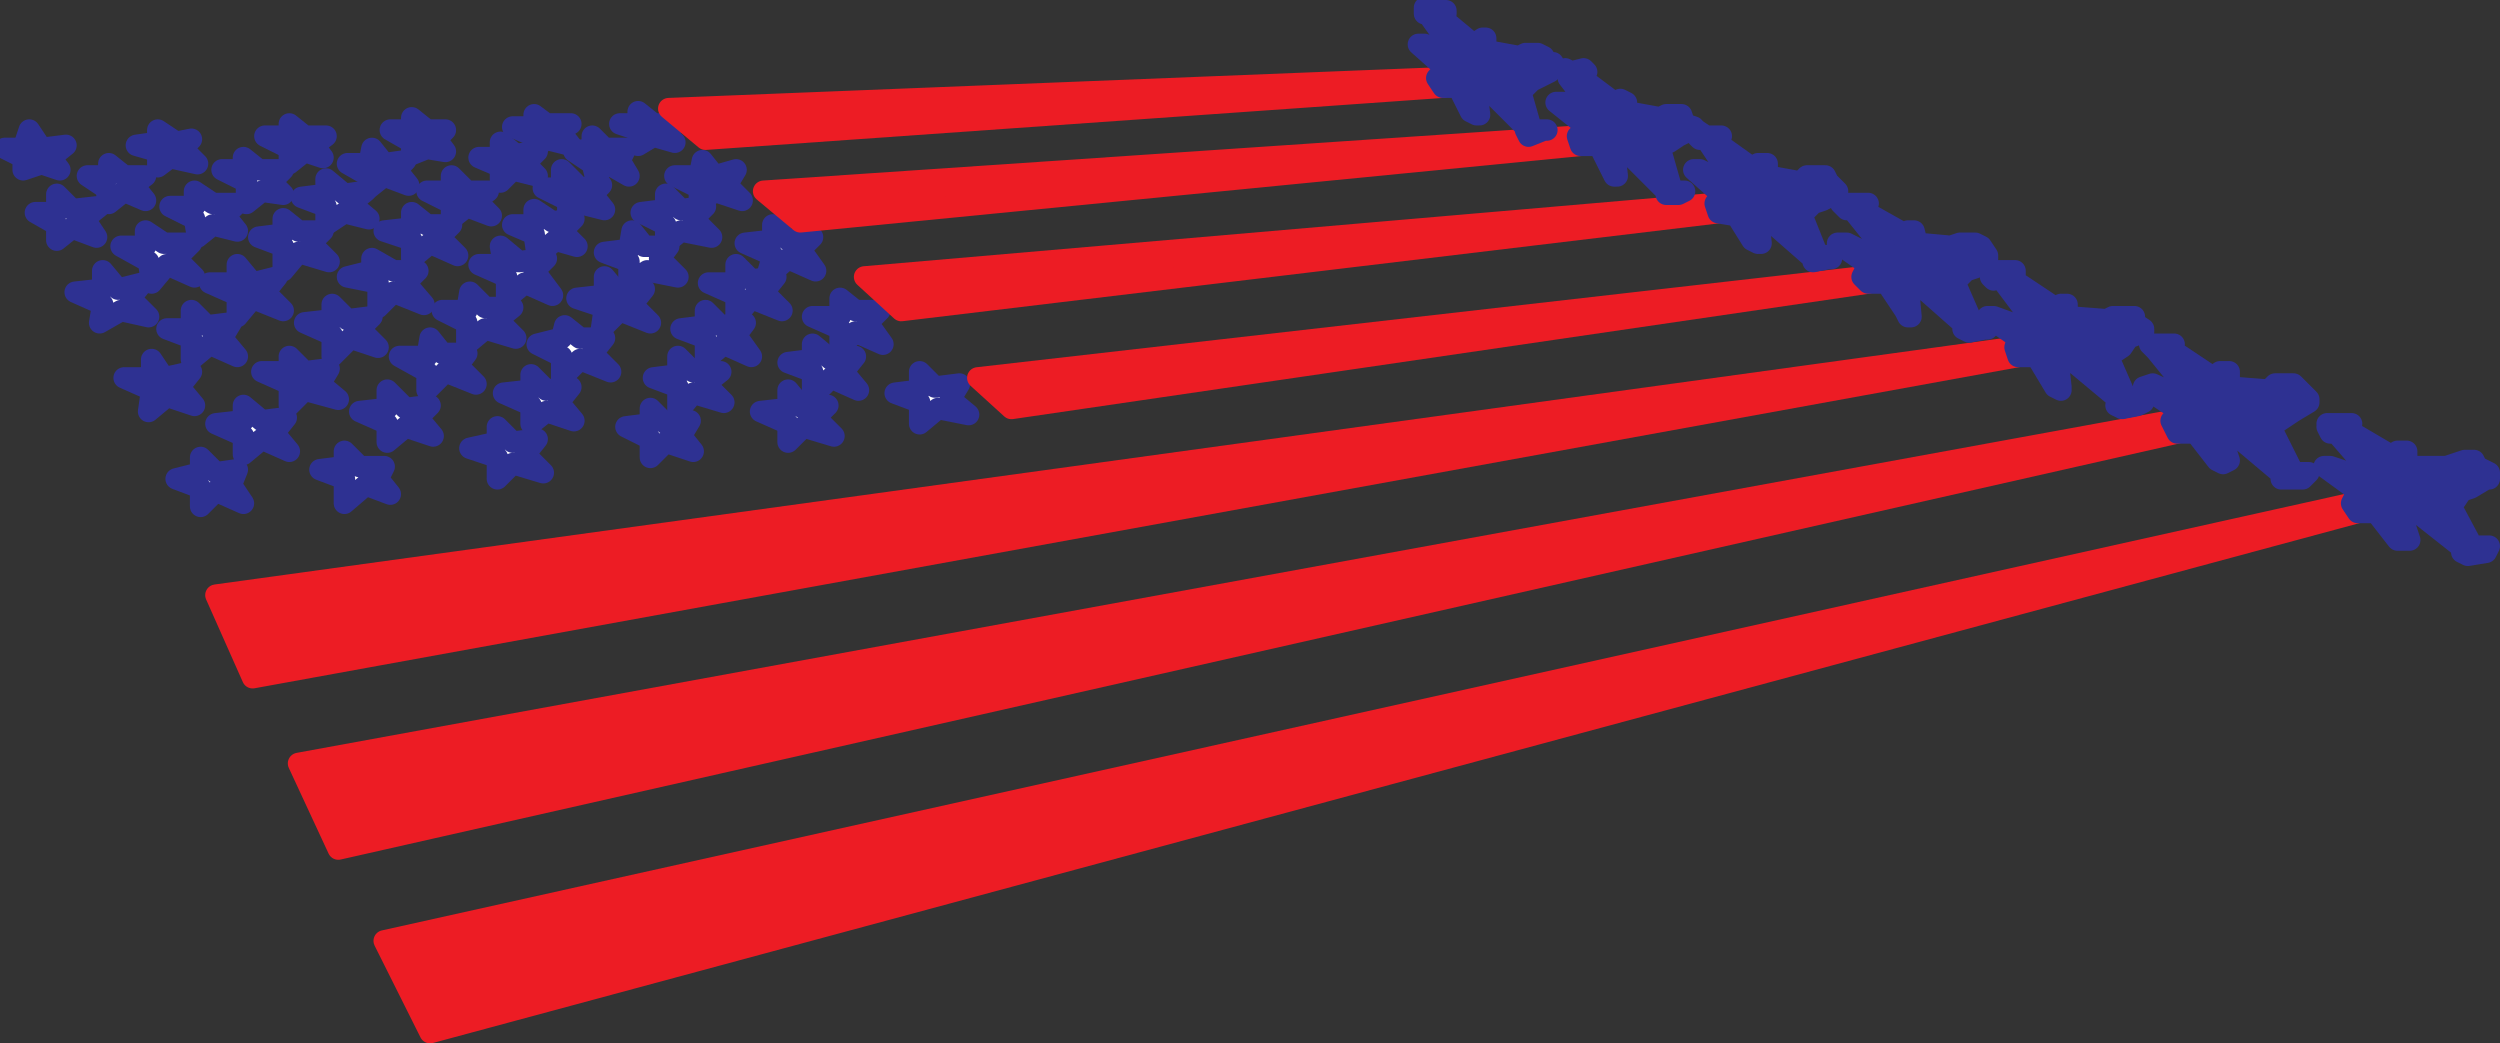 <svg xmlns="http://www.w3.org/2000/svg" width="612.799" height="255.66"><rect width="100%" height="100%" fill="#333333" stroke="none"/><path fill="#fff" fill-rule="evenodd" d="m16.174 35.626-6 .75-3-4.5-1.5 4.5h-4.5l4.5 2.25v3l4.5-1.5 4.5 1.5-2.25-3 3.75-3"/><path fill="none" stroke="#2e3192" stroke-linecap="round" stroke-linejoin="round" stroke-miterlimit="10" stroke-width="5.25" d="m16.174 35.626-6 .75-3-4.5-1.5 4.5h-4.5l4.5 2.25v3l4.5-1.5 4.5 1.5-2.25-3zm0 0"/><path fill="#fff" fill-rule="evenodd" d="m33.424 35.626 5.25 1.5v3.75l3-2.25 6.75 1.5-3.75-3.75 2.25-2.25-3.75.75-4.5-3v3l-5.25.75"/><path fill="none" stroke="#2e3192" stroke-linecap="round" stroke-linejoin="round" stroke-miterlimit="10" stroke-width="5.25" d="m33.424 35.626 5.25 1.5v3.75l3-2.25 6.75 1.5-3.75-3.75 2.25-2.25-3.75.75-4.5-3v3zm0 0"/><path fill="#fff" fill-rule="evenodd" d="m24.424 50.626-6.75.75-3.75-3.75v4.5h-5.25l5.25 3v3.75l3.75-3 6 2.25-3-4.5 3.75-3"/><path fill="none" stroke="#2e3192" stroke-linecap="round" stroke-linejoin="round" stroke-miterlimit="10" stroke-width="5.25" d="m24.424 50.626-6.75.75-3.75-3.75v4.5h-5.25l5.25 3v3.75l3.75-3 6 2.25-3-4.5zm0 0"/><path fill="#fff" fill-rule="evenodd" d="m21.424 43.126 4.5 3 .75 3.75 3.75-3 5.25 2.25-3-3.75 3-2.25h-5.25l-3.75-3v3h-5.25"/><path fill="none" stroke="#2e3192" stroke-linecap="round" stroke-linejoin="round" stroke-miterlimit="10" stroke-width="5.25" d="m21.424 43.126 4.5 3 .75 3.75 3.75-3 5.25 2.25-3-3.75 3-2.25h-5.25l-3.75-3v3zm0 0"/><path fill="#fff" fill-rule="evenodd" d="m41.674 50.626 6 3 .75 4.5 3.75-3 6 1.5-3-3.75 3-3h-6l-4.5-3v3.75h-6"/><path fill="none" stroke="#2e3192" stroke-linecap="round" stroke-linejoin="round" stroke-miterlimit="10" stroke-width="5.25" d="m41.674 50.626 6 3 .75 4.5 3.75-3 6 1.5-3-3.75 3-3h-6l-4.5-3v3.75zm0 0"/><path fill="#fff" fill-rule="evenodd" d="m29.674 60.376 6.75 3.75.75 5.25 3.75-4.5 6.75 3-4.5-4.5 3.75-3.75h-6.75l-4.5-3v3.75h-6"/><path fill="none" stroke="#2e3192" stroke-linecap="round" stroke-linejoin="round" stroke-miterlimit="10" stroke-width="5.25" d="m29.674 60.376 6.75 3.75.75 5.25 3.75-4.5 6.75 3-4.5-4.5 3.75-3.75h-6.75l-4.5-3v3.75zm0 0"/><path fill="#fff" fill-rule="evenodd" d="m18.424 71.626 6.75 3-.75 4.5 5.25-3 6.75 1.5-4.5-4.5 3-3.75-6 1.5-3.75-4.5v4.5l-6.75.75"/><path fill="none" stroke="#2e3192" stroke-linecap="round" stroke-linejoin="round" stroke-miterlimit="10" stroke-width="5.25" d="m18.424 71.626 6.75 3-.75 4.5 5.25-3 6.75 1.5-4.5-4.5 3-3.75-6 1.5-3.75-4.5v4.5zm0 0"/><path fill="#fff" fill-rule="evenodd" d="m54.424 41.626 6 3v5.25l3.75-3 5.25.75-3-3 3-3h-6l-3.75-3v3h-5.25"/><path fill="none" stroke="#2e3192" stroke-linecap="round" stroke-linejoin="round" stroke-miterlimit="10" stroke-width="5.25" d="m54.424 41.626 6 3v5.25l3.75-3 5.25.75-3-3 3-3h-6l-3.75-3v3zm0 0"/><path fill="#fff" fill-rule="evenodd" d="m64.924 33.376 6 3v3.75l3.75-3 4.5 1.5-2.25-3 3-2.25h-5.25l-3.75-3v3h-6"/><path fill="none" stroke="#2e3192" stroke-linecap="round" stroke-linejoin="round" stroke-miterlimit="10" stroke-width="5.25" d="m64.924 33.376 6 3v3.75l3.75-3 4.5 1.5-2.25-3 3-2.25h-5.25l-3.75-3v3zm0 0"/><path fill="#fff" fill-rule="evenodd" d="m95.674 31.876 5.25 3v3l3.75-1.5 4.5.75-2.25-3 2.25-2.25h-4.5l-3.75-3v3h-5.25"/><path fill="none" stroke="#2e3192" stroke-linecap="round" stroke-linejoin="round" stroke-miterlimit="10" stroke-width="5.25" d="m95.674 31.876 5.25 3v3l3.75-1.5 4.5.75-2.25-3 2.25-2.25h-4.5l-3.75-3v3zm0 0"/><path fill="#fff" fill-rule="evenodd" d="m73.924 48.376 6 2.25v4.5l4.5-3 6 1.5-4.5-3.75 3.75-3-5.25.75-4.5-3.75v3.75l-6 .75"/><path fill="none" stroke="#2e3192" stroke-linecap="round" stroke-linejoin="round" stroke-miterlimit="10" stroke-width="5.25" d="m73.924 48.376 6 2.25v4.5l4.5-3 6 1.5-4.5-3.75 3.75-3-5.25.75-4.5-3.75v3.75zm0 0"/><path fill="#fff" fill-rule="evenodd" d="m85.174 40.126 5.25 3v3l3.75-3 6 2.25-3-3.75 2.25-2.25-5.25.75-3-3.75-.75 3.75h-5.25"/><path fill="none" stroke="#2e3192" stroke-linecap="round" stroke-linejoin="round" stroke-miterlimit="10" stroke-width="5.25" d="m85.174 40.126 5.25 3v3l3.75-3 6 2.25-3-3.75 2.25-2.25-5.25.75-3-3.75-.75 3.75zm0 0"/><path fill="#fff" fill-rule="evenodd" d="m63.424 58.126 6 2.25v6l3.75-4.5 7.5 2.25-4.5-4.5 3-3h-6l-3.75-3v3.75l-6 .75"/><path fill="none" stroke="#2e3192" stroke-linecap="round" stroke-linejoin="round" stroke-miterlimit="10" stroke-width="5.25" d="m63.424 58.126 6 2.25v6l3.75-4.5 7.5 2.25-4.5-4.5 3-3h-6l-3.75-3v3.75zm0 0"/><path fill="#fff" fill-rule="evenodd" d="m94.174 56.626 6.75 2.25v4.5l4.5-3.75 6.75 3-4.5-4.5 3-3h-6l-3.75-3v3.75l-6.75.75"/><path fill="none" stroke="#2e3192" stroke-linecap="round" stroke-linejoin="round" stroke-miterlimit="10" stroke-width="5.25" d="m94.174 56.626 6.75 2.25v4.5l4.5-3.75 6.75 3-4.5-4.5 3-3h-6l-3.75-3v3.75zm0 0"/><path fill="#fff" fill-rule="evenodd" d="m104.674 46.876 6 3v3.75l3.75-3 6 2.25-3.75-3.75 3-2.25h-5.25l-3.75-3.75v3.75h-6"/><path fill="none" stroke="#2e3192" stroke-linecap="round" stroke-linejoin="round" stroke-miterlimit="10" stroke-width="5.25" d="m104.674 46.876 6 3v3.75l3.75-3 6 2.25-3.75-3.75 3-2.25h-5.25l-3.75-3.75v3.75zm0 0"/><path fill="#fff" fill-rule="evenodd" d="m117.424 38.626 5.25 2.25v3.75l3-3 6 1.5-3-3 3-3-5.25.75-3.75-3v3.75h-5.25"/><path fill="none" stroke="#2e3192" stroke-linecap="round" stroke-linejoin="round" stroke-miterlimit="10" stroke-width="5.25" d="m117.424 38.626 5.25 2.25v3.75l3-3 6 1.5-3-3 3-3-5.25.75-3.75-3v3.75zm0 0"/><path fill="#fff" fill-rule="evenodd" d="m125.674 31.126 5.25 2.25v3l3-2.25 6 1.5-3-3.75 3-1.5h-6l-3-2.25v3h-5.25"/><path fill="none" stroke="#2e3192" stroke-linecap="round" stroke-linejoin="round" stroke-miterlimit="10" stroke-width="5.25" d="m125.674 31.126 5.25 2.25v3l3-2.25 6 1.5-3-3.75 3-1.5h-6l-3-2.25v3zm0 0"/><path fill="#fff" fill-rule="evenodd" d="m151.924 30.376 4.5 1.5v3.75l3.75-2.25 5.25 1.5-3-3 3-1.5h-5.25l-3.75-3v3h-4.5"/><path fill="none" stroke="#2e3192" stroke-linecap="round" stroke-linejoin="round" stroke-miterlimit="10" stroke-width="5.25" d="m151.924 30.376 4.5 1.5v3.75l3.75-2.25 5.25 1.5-3-3 3-1.5h-5.25l-3.75-3v3zm0 0"/><path fill="#fff" fill-rule="evenodd" d="m140.674 37.126 4.5 3 .75 3 3-3 5.25 3-2.25-3.75 1.5-3h-5.25l-3-3v3l-4.5.75"/><path fill="none" stroke="#2e3192" stroke-linecap="round" stroke-linejoin="round" stroke-miterlimit="10" stroke-width="5.25" d="m140.674 37.126 4.5 3 .75 3 3-3 5.25 3-2.25-3.75 1.5-3h-5.25l-3-3v3zm0 0"/><path fill="#fff" fill-rule="evenodd" d="m133.174 46.126 6 3v3.75l3-3 6 1.5-3-3.75 2.25-2.25-5.25.75-4.5-4.5v4.5h-4.5"/><path fill="none" stroke="#2e3192" stroke-linecap="round" stroke-linejoin="round" stroke-miterlimit="10" stroke-width="5.25" d="m133.174 46.126 6 3v3.75l3-3 6 1.5-3-3.75 2.25-2.25-5.25.75-4.5-4.5v4.5zm0 0"/><path fill="#fff" fill-rule="evenodd" d="m125.674 55.126 5.25 2.25.75 5.25 4.5-3.75 5.25 1.5-3.75-3.75 3-3-5.25.75-4.5-3v3.75h-5.25"/><path fill="none" stroke="#2e3192" stroke-linecap="round" stroke-linejoin="round" stroke-miterlimit="10" stroke-width="5.25" d="m125.674 55.126 5.25 2.25.75 5.25 4.5-3.75 5.25 1.5-3.75-3.75 3-3-5.25.75-4.5-3v3.75zm0 0"/><path fill="#fff" fill-rule="evenodd" d="m157.174 52.126 6 3v4.5l3.75-3 7.5 1.5-4.5-4.5 3-3-6 .75-3.75-3.75v3.75l-6 .75"/><path fill="none" stroke="#2e3192" stroke-linecap="round" stroke-linejoin="round" stroke-miterlimit="10" stroke-width="5.25" d="m157.174 52.126 6 3v4.5l3.75-3 7.5 1.5-4.5-4.5 3-3-6 .75-3.75-3.75v3.75zm0 0"/><path fill="#fff" fill-rule="evenodd" d="m165.424 43.126 6 3v3.75l3.75-3 6.75 2.25-3.75-3.75 2.25-3.75-5.25 1.5-3-3.75-.75 3.75h-6"/><path fill="none" stroke="#2e3192" stroke-linecap="round" stroke-linejoin="round" stroke-miterlimit="10" stroke-width="5.25" d="m165.424 43.126 6 3v3.75l3.75-3 6.75 2.25-3.75-3.75 2.25-3.75-5.25 1.5-3-3.75-.75 3.75zm0 0"/><path fill="#fff" fill-rule="evenodd" d="m51.424 69.376 6.75 3v5.25l3.75-4.5 7.5 3-4.5-4.5 3-3.75-6 1.5-3.75-4.5v4.5h-6.75"/><path fill="none" stroke="#2e3192" stroke-linecap="round" stroke-linejoin="round" stroke-miterlimit="10" stroke-width="5.25" d="m51.424 69.376 6.75 3v5.25l3.75-4.5 7.5 3-4.5-4.5 3-3.75-6 1.5-3.75-4.5v4.5zm0 0"/><path fill="#fff" fill-rule="evenodd" d="m85.174 67.876 7.5 1.5v6l3.75-3.75 7.5 3-4.5-5.25 3-3h-6l-5.25-3v3l-6 1.5"/><path fill="none" stroke="#2e3192" stroke-linecap="round" stroke-linejoin="round" stroke-miterlimit="10" stroke-width="5.25" d="m85.174 67.876 7.5 1.5v6l3.75-3.75 7.5 3-4.5-5.25 3-3h-6l-5.25-3v3zm0 0"/><path fill="#fff" fill-rule="evenodd" d="m40.924 80.626 6 2.25v5.25l4.5-3.75 6.75 3-3.75-4.5 2.25-3.75-6 .75-3.75-3.75v4.5h-6"/><path fill="none" stroke="#2e3192" stroke-linecap="round" stroke-linejoin="round" stroke-miterlimit="10" stroke-width="5.25" d="m40.924 80.626 6 2.25v5.25l4.5-3.75 6.75 3-3.75-4.5 2.25-3.75-6 .75-3.75-3.75v4.5zm0 0"/><path fill="#fff" fill-rule="evenodd" d="m30.424 92.626 6.75 3-.75 5.25 4.5-3.75 6.75 2.25-3.75-4.5 3-3.75-6.75 1.5-3-4.5v4.5h-6.75"/><path fill="none" stroke="#2e3192" stroke-linecap="round" stroke-linejoin="round" stroke-miterlimit="10" stroke-width="5.25" d="m30.424 92.626 6.75 3-.75 5.25 4.5-3.75 6.75 2.25-3.75-4.5 3-3.75-6.75 1.5-3-4.5v4.5zm0 0"/><path fill="#fff" fill-rule="evenodd" d="m64.174 91.126 6.75 3v5.25l3.75-3.75 8.25 2.25-4.5-3.75 2.25-3.75-6 .75-3.75-3.75v3.75h-6.75"/><path fill="none" stroke="#2e3192" stroke-linecap="round" stroke-linejoin="round" stroke-miterlimit="10" stroke-width="5.25" d="m64.174 91.126 6.75 3v5.25l3.75-3.75 8.25 2.25-4.5-3.75 2.25-3.75-6 .75-3.75-3.75v3.75zm0 0"/><path fill="#fff" fill-rule="evenodd" d="m74.674 79.126 6.75 3v5.25l4.5-4.5 6.75 2.25-4.5-4.5 3-3-6 .75-3.75-3.75v3.75l-6.75.75"/><path fill="none" stroke="#2e3192" stroke-linecap="round" stroke-linejoin="round" stroke-miterlimit="10" stroke-width="5.25" d="m74.674 79.126 6.75 3v5.25l4.5-4.5 6.75 2.25-4.5-4.5 3-3-6 .75-3.75-3.75v3.75zm0 0"/><path fill="#fff" fill-rule="evenodd" d="m52.924 103.876 6.75 3v4.5l4.5-3.75 6.75 3-3.75-4.5 3-3.75-6 .75-4.5-3.75v3.75l-6.75.75"/><path fill="none" stroke="#2e3192" stroke-linecap="round" stroke-linejoin="round" stroke-miterlimit="10" stroke-width="5.25" d="m52.924 103.876 6.75 3v4.5l4.5-3.75 6.75 3-3.75-4.5 3-3.75-6 .75-4.5-3.75v3.75zm0 0"/><path fill="#fff" fill-rule="evenodd" d="m43.174 117.376 6 2.25v4.5l3.75-3.75 6.75 3-3-4.5 1.5-3.75-5.25.75-3.75-3.75v3.75l-6 1.5"/><path fill="none" stroke="#2e3192" stroke-linecap="round" stroke-linejoin="round" stroke-miterlimit="10" stroke-width="5.25" d="m43.174 117.376 6 2.25v4.5l3.75-3.75 6.75 3-3-4.5 1.5-3.75-5.25.75-3.75-3.75v3.75zm0 0"/><path fill="#fff" fill-rule="evenodd" d="m78.424 115.126 6 2.25v6l5.25-4.5 6 2.25-3-3.75 1.5-3h-6l-3.75-3.75v3.75l-6 .75"/><path fill="none" stroke="#2e3192" stroke-linecap="round" stroke-linejoin="round" stroke-miterlimit="10" stroke-width="5.25" d="m78.424 115.126 6 2.25v6l5.25-4.5 6 2.25-3-3.75 1.5-3h-6l-3.75-3.75v3.75zm0 0"/><path fill="#fff" fill-rule="evenodd" d="m88.174 100.876 6.75 3v4.5l4.5-3.75 6.75 2.25-3.75-4.5 3-3-6 .75-4.5-4.5v4.5l-6.75.75"/><path fill="none" stroke="#2e3192" stroke-linecap="round" stroke-linejoin="round" stroke-miterlimit="10" stroke-width="5.25" d="m88.174 100.876 6.75 3v4.5l4.5-3.75 6.75 2.25-3.75-4.5 3-3-6 .75-4.5-4.5v4.5zm0 0"/><path fill="#fff" fill-rule="evenodd" d="m97.924 87.376 6.75 3.75v4.5l4.5-4.5 7.5 3-4.5-4.5 2.25-3h-6l-3-3.75-.75 4.5h-6.75"/><path fill="none" stroke="#2e3192" stroke-linecap="round" stroke-linejoin="round" stroke-miterlimit="10" stroke-width="5.25" d="m97.924 87.376 6.75 3.75v4.5l4.5-4.5 7.5 3-4.5-4.5 2.25-3h-6l-3-3.75-.75 4.5zm0 0"/><path fill="#fff" fill-rule="evenodd" d="m108.424 76.126 6 3v5.25l4.5-3.75 7.5 2.25-4.5-4.5 3.75-3h-6.75l-3.75-3.75-.75 4.5h-6"/><path fill="none" stroke="#2e3192" stroke-linecap="round" stroke-linejoin="round" stroke-miterlimit="10" stroke-width="5.25" d="m108.424 76.126 6 3v5.25l4.5-3.75 7.5 2.25-4.5-4.5 3.75-3h-6.75l-3.75-3.75-.75 4.5zm0 0"/><path fill="#fff" fill-rule="evenodd" d="m117.424 64.876 6.75 3v5.25l4.5-3.75 6.75 3-4.5-6 3-3-6.75.75-4.5-3.75.75 4.5h-6"/><path fill="none" stroke="#2e3192" stroke-linecap="round" stroke-linejoin="round" stroke-miterlimit="10" stroke-width="5.25" d="m117.424 64.876 6.75 3v5.25l4.5-3.75 6.75 3-4.5-6 3-3-6.75.75-4.5-3.75.75 4.5zm0 0"/><path fill="#fff" fill-rule="evenodd" d="m115.174 109.876 6.75 2.25v5.25l3.75-3.75 7.5 2.25-4.5-4.5 3-3.75-6 .75-3.75-3.75v3.75l-6.75 1.5"/><path fill="none" stroke="#2e3192" stroke-linecap="round" stroke-linejoin="round" stroke-miterlimit="10" stroke-width="5.25" d="m115.174 109.876 6.75 2.25v5.25l3.75-3.75 7.5 2.25-4.5-4.5 3-3.75-6 .75-3.75-3.75v3.75zm0 0"/><path fill="#fff" fill-rule="evenodd" d="m123.424 96.376 6.75 3v4.5l3.75-3 6.75 2.25-3.75-4.5 3-3.75-6 .75-3.75-3.75v3.75l-6.75.75"/><path fill="none" stroke="#2e3192" stroke-linecap="round" stroke-linejoin="round" stroke-miterlimit="10" stroke-width="5.25" d="m123.424 96.376 6.75 3v4.5l3.75-3 6.75 2.25-3.75-4.5 3-3.75-6 .75-3.75-3.75v3.75zm0 0"/><path fill="#fff" fill-rule="evenodd" d="m131.674 84.376 6 3v5.25l4.5-4.5 7.5 3-4.5-4.5 3-3.75h-6l-3.75-3-.75 3-6 1.5"/><path fill="none" stroke="#2e3192" stroke-linecap="round" stroke-linejoin="round" stroke-miterlimit="10" stroke-width="5.25" d="m131.674 84.376 6 3v5.25l4.5-4.5 7.5 3-4.5-4.5 3-3.75h-6l-3.75-3-.75 3zm0 0"/><path fill="#fff" fill-rule="evenodd" d="m141.424 73.126 6.75 2.25-.75 5.25 4.5-4.5 7.5 3-4.5-4.5 3-3.75-6 1.5-3.75-4.5v4.5l-6.75.75"/><path fill="none" stroke="#2e3192" stroke-linecap="round" stroke-linejoin="round" stroke-miterlimit="10" stroke-width="5.25" d="m141.424 73.126 6.75 2.25-.75 5.25 4.5-4.5 7.5 3-4.5-4.5 3-3.75-6 1.5-3.75-4.5v4.5zm0 0"/><path fill="#fff" fill-rule="evenodd" d="m148.174 61.876 6 2.25v5.25l4.5-3 7.5 1.5-4.5-4.5 2.25-3h-6l-3-3.75-.75 4.5-6 .75"/><path fill="none" stroke="#2e3192" stroke-linecap="round" stroke-linejoin="round" stroke-miterlimit="10" stroke-width="5.25" d="m148.174 61.876 6 2.25v5.25l4.5-3 7.5 1.5-4.5-4.5 2.25-3h-6l-3-3.75-.75 4.5zm0 0"/><path fill="#fff" fill-rule="evenodd" d="m153.424 104.626 6 3v4.5l3.75-3.75 6.75 2.25-3-3.75 2.25-3.75-6 .75-3.75-3.75v3.75l-6 .75"/><path fill="none" stroke="#2e3192" stroke-linecap="round" stroke-linejoin="round" stroke-miterlimit="10" stroke-width="5.25" d="m153.424 104.626 6 3v4.5l3.75-3.75 6.75 2.25-3-3.75 2.25-3.75-6 .75-3.75-3.75v3.75zm0 0"/><path fill="#fff" fill-rule="evenodd" d="m160.174 92.626 6 2.25v6l3.75-4.5 7.5 2.25-4.5-4.5 3.75-3h-6.75l-3.75-3.75v4.5l-6 .75"/><path fill="none" stroke="#2e3192" stroke-linecap="round" stroke-linejoin="round" stroke-miterlimit="10" stroke-width="5.25" d="m160.174 92.626 6 2.25v6l3.75-4.5 7.5 2.25-4.5-4.5 3.75-3h-6.75l-3.75-3.75v4.5zm0 0"/><path fill="#fff" fill-rule="evenodd" d="m166.924 80.626 6 2.25v5.25l4.5-3.75 6.75 3-3.75-5.25 2.25-3-6 .75-3.75-3.75v3.75l-6 .75"/><path fill="none" stroke="#2e3192" stroke-linecap="round" stroke-linejoin="round" stroke-miterlimit="10" stroke-width="5.25" d="m166.924 80.626 6 2.25v5.25l4.5-3.75 6.75 3-3.75-5.25 2.25-3-6 .75-3.75-3.75v3.75zm0 0"/><path fill="#fff" fill-rule="evenodd" d="m173.674 69.376 6.75 3v5.25l3.75-4.5 7.5 3-4.5-4.5 3-3.75-6 .75-3.75-3.75v4.5h-6.75"/><path fill="none" stroke="#2e3192" stroke-linecap="round" stroke-linejoin="round" stroke-miterlimit="10" stroke-width="5.25" d="m173.674 69.376 6.75 3v5.25l3.75-4.5 7.5 3-4.5-4.5 3-3.75-6 .75-3.75-3.75v4.5zm0 0"/><path fill="#fff" fill-rule="evenodd" d="m182.674 59.626 6.75 3-1.5 5.25 5.25-4.5 6.75 3-3.75-5.25 3-3-6 .75-3.75-3.75v3.75l-6.75.75"/><path fill="none" stroke="#2e3192" stroke-linecap="round" stroke-linejoin="round" stroke-miterlimit="10" stroke-width="5.25" d="m182.674 59.626 6.75 3-1.5 5.25 5.25-4.5 6.75 3-3.75-5.25 3-3-6 .75-3.75-3.75v3.75zm0 0"/><path fill="#fff" fill-rule="evenodd" d="m186.424 100.876 6.75 3v4.5l3.75-3.75 7.5 2.25-4.5-4.5 3-3-6 .75-3.75-4.5v4.5l-6.75.75"/><path fill="none" stroke="#2e3192" stroke-linecap="round" stroke-linejoin="round" stroke-miterlimit="10" stroke-width="5.25" d="m186.424 100.876 6.75 3v4.5l3.75-3.75 7.5 2.25-4.5-4.5 3-3-6 .75-3.75-4.5v4.5zm0 0"/><path fill="#fff" fill-rule="evenodd" d="m193.174 88.876 6 2.25v6l4.5-4.5 6.75 3-3.75-4.5 3-3.75-6 .75-4.5-3.75v3.75l-6 .75"/><path fill="none" stroke="#2e3192" stroke-linecap="round" stroke-linejoin="round" stroke-miterlimit="10" stroke-width="5.25" d="m193.174 88.876 6 2.25v6l4.5-4.5 6.75 3-3.75-4.5 3-3.75-6 .75-4.5-3.75v3.75zm0 0"/><path fill="#fff" fill-rule="evenodd" d="m199.174 77.626 6.75 3v4.5l3.75-3.75 6.75 3-3.75-5.25 3-3h-6l-3.75-3v4.5h-6.75"/><path fill="none" stroke="#2e3192" stroke-linecap="round" stroke-linejoin="round" stroke-miterlimit="10" stroke-width="5.25" d="m199.174 77.626 6.75 3v4.5l3.75-3.75 6.75 3-3.75-5.25 3-3h-6l-3.75-3v4.5zm0 0"/><path fill="#fff" fill-rule="evenodd" d="m219.424 96.376 6 2.25v5.25l4.5-3.75 7.5 1.5-4.5-3.75 2.25-3.75-6 .75-3.75-3.75v4.5l-6 .75"/><path fill="none" stroke="#2e3192" stroke-linecap="round" stroke-linejoin="round" stroke-miterlimit="10" stroke-width="5.25" d="m219.424 96.376 6 2.25v5.25l4.5-3.75 7.5 1.5-4.5-3.75 2.25-3.75-6 .75-3.75-3.75v4.5zm0 0"/><path fill="#ed1c24" fill-rule="evenodd" d="m352.174 19.126 1.5 2.25-180.75 12.75-9-7.5 188.25-7.5"/><path fill="none" stroke="#ed1c24" stroke-linecap="round" stroke-linejoin="round" stroke-miterlimit="10" stroke-width="5.25" d="m352.174 19.126 1.5 2.25-180.75 12.75-9-7.5zm0 0"/><path fill="#ed1c24" fill-rule="evenodd" d="m386.674 33.376.75 2.25-191.25 18.75-9-7.5 199.5-13.5"/><path fill="none" stroke="#ed1c24" stroke-linecap="round" stroke-linejoin="round" stroke-miterlimit="10" stroke-width="5.25" d="m386.674 33.376.75 2.25-191.25 18.75-9-7.5zm0 0"/><path fill="#ed1c24" fill-rule="evenodd" d="m420.424 49.876.75 2.25-200.25 24-9-8.25 208.5-18"/><path fill="none" stroke="#ed1c24" stroke-linecap="round" stroke-linejoin="round" stroke-miterlimit="10" stroke-width="5.25" d="m420.424 49.876.75 2.25-200.25 24-9-8.25zm0 0"/><path fill="#ed1c24" fill-rule="evenodd" d="m456.424 67.876 1.5 1.5-210 30.75-8.25-7.5 216.75-24.75"/><path fill="none" stroke="#ed1c24" stroke-linecap="round" stroke-linejoin="round" stroke-miterlimit="10" stroke-width="5.25" d="m456.424 67.876 1.5 1.5-210 30.75-8.25-7.5zm0 0"/><path fill="#ed1c24" fill-rule="evenodd" d="m493.924 85.126.75 2.25-432.75 78.75-9-20.25 441-60.75"/><path fill="none" stroke="#ed1c24" stroke-linecap="round" stroke-linejoin="round" stroke-miterlimit="10" stroke-width="5.25" d="m493.924 85.126.75 2.25-432.75 78.75-9-20.25zm0 0"/><path fill="#ed1c24" fill-rule="evenodd" d="m532.174 103.126 1.5 3-450.75 102-9.75-21 459-84"/><path fill="none" stroke="#ed1c24" stroke-linecap="round" stroke-linejoin="round" stroke-miterlimit="10" stroke-width="5.25" d="m532.174 103.126 1.5 3-450.75 102-9.75-21zm0 0"/><path fill="#ed1c24" fill-rule="evenodd" d="m576.424 123.376 1.5 2.25-472.5 127.5-11.25-22.5 482.25-107.25"/><path fill="none" stroke="#ed1c24" stroke-linecap="round" stroke-linejoin="round" stroke-miterlimit="10" stroke-width="5.25" d="m576.424 123.376 1.5 2.25-472.5 127.5-11.25-22.5zm0 0"/><path fill="#2e3192" fill-rule="evenodd" d="m352.174 19.126 1.5 2.25h3.75l3 6 1.5.75h.75l-.75-6 2.25-.75 10.5 10.5h-.75l.75 1.5 3.75-1.5h.75-3.75l-3-10.5h1.5l1.5-1.5 4.5-2.25v-.75l.75-1.5h-1.5l-.75-1.5-1.5-.75h-3l-1.5.75-8.25-1.5v-3h-.75l-2.25 1.5-9-7.5h2.25v-.75h-4.5l-.75-.75v1.5h.75l7.5 10.5-1.5.75-6.75-3.75h-1.5l6.75 6-2.25 2.25"/><path fill="none" stroke="#2e3192" stroke-linecap="round" stroke-linejoin="round" stroke-miterlimit="10" stroke-width="5.25" d="m352.174 19.126 1.5 2.25h3.75l3 6 1.5.75h.75l-.75-6 2.25-.75 10.5 10.5h-.75l.75 1.5 3.75-1.5h.75-3.75l-3-10.5h1.5l1.5-1.5 4.5-2.25v-.75l.75-1.5h-1.5l-.75-1.5-1.5-.75h-3l-1.5.75-8.25-1.5v-3h-.75l-2.25 1.5-9-7.5h2.25v-.75h-4.5l-.75-.75v1.5h.75l7.5 10.5-1.5.75-6.75-3.75h-1.5l6.75 6zm0 0"/><path fill="#2e3192" fill-rule="evenodd" d="m386.674 33.376.75 2.25h4.5l3.75 7.5h.75l-.75-6.75h2.25l10.5 10.5v.75h3l1.5-.75h-3l-3-10.5.75-.75 1.5-.75 2.25-1.5 3-1.5h.75v-.75l-2.25-.75-.75-2.25h-3.75l-1.5.75-8.25-1.5v-2.25l-1.5-.75-1.5.75-9-6.75h1.5l.75-.75-.75-.75-3 .75-1.5-.75.75.75-.75-.75.75 1.5v.75l7.5 9.75h-1.5l-6.75-3.75h-2.25l7.5 6-2.25 2.25"/><path fill="none" stroke="#2e3192" stroke-linecap="round" stroke-linejoin="round" stroke-miterlimit="10" stroke-width="5.25" d="m386.674 33.376.75 2.25h4.5l3.75 7.5h.75l-.75-6.75h2.25l10.5 10.5v.75h3l1.5-.75h-3l-3-10.5.75-.75 1.5-.75 2.25-1.5 3-1.5h.75v-.75l-2.25-.75-.75-2.25h-3.75l-1.5.75-8.25-1.5v-2.25l-1.5-.75-1.5.75-9-6.75h1.5l.75-.75-.75-.75-3 .75-1.5-.75.75.75-.75-.75.75 1.5v.75l7.5 9.75h-1.5l-6.75-3.75h-2.25l7.5 6zm0 0"/><path fill="#2e3192" fill-rule="evenodd" d="m420.424 49.876.75 2.25 4.5.75 3.75 6 1.5.75h.75l-.75-6.75h1.5l12 10.5v.75l3.75-.75h.75l-1.5-.75-1.5.75-4.5-11.25 1.5-.75 1.5-1.5 2.25-.75 3-1.5.75-.75-2.25-2.25-.75-1.5h-4.5l-1.5 1.5-8.25-1.5v-3h-2.25l-.75 1.5-10.5-7.5 1.5-.75h.75-3.75l-2.25-1.5.75 1.5h-.75l.75.75h1.5l7.5 11.25h-1.5l-7.5-3.75h-1.5l6.75 6-1.5 2.25"/><path fill="none" stroke="#2e3192" stroke-linecap="round" stroke-linejoin="round" stroke-miterlimit="10" stroke-width="5.25" d="m420.424 49.876.75 2.25 4.5.75 3.75 6 1.5.75h.75l-.75-6.75h1.5l12 10.5v.75l3.75-.75h.75l-1.5-.75-1.5.75-4.5-11.25 1.5-.75 1.5-1.5 2.25-.75 3-1.5.75-.75-2.25-2.25-.75-1.5h-4.5l-1.5 1.5-8.25-1.5v-3h-2.25l-.75 1.5-10.5-7.5 1.5-.75h.75-3.75l-2.25-1.5.75 1.5h-.75l.75.75h1.5l7.5 11.25h-1.5l-7.5-3.75h-1.5l6.75 6zm0 0"/><path fill="#2e3192" fill-rule="evenodd" d="m456.424 67.876 1.5 1.5h4.5l4.5 6.75.75 1.5h.75l-.75-8.25h2.25l12.75 11.25h-1.5l1.5.75 3.75-.75h.75l-1.5-.75-1.5.75-5.25-12 1.5-.75 1.5-1.5 2.25-.75 3-2.25v-.75l-1.5-2.25-1.5-.75h-3.75l-2.25.75-8.25-.75-.75-3h-1.5l-.75.75-12-6.75h1.5l1.5-.75h-6.75 1.5-1.5l1.5 1.5.75-.75 9 11.25-2.25 1.5-7.5-3.75h-2.25l7.5 5.25-1.5 3"/><path fill="none" stroke="#2e3192" stroke-linecap="round" stroke-linejoin="round" stroke-miterlimit="10" stroke-width="5.25" d="m456.424 67.876 1.5 1.5h4.5l4.5 6.75.75 1.5h.75l-.75-8.25h2.25l12.75 11.25h-1.5l1.5.75 3.75-.75h.75l-1.5-.75-1.5.75-5.25-12 1.5-.75 1.5-1.5 2.25-.75 3-2.25v-.75l-1.5-2.25-1.5-.75h-3.75l-2.25.75-8.25-.75-.75-3h-1.5l-.75.75-12-6.75h1.5l1.5-.75h-6.75 1.5-1.5l1.5 1.5.75-.75 9 11.25-2.25 1.5-7.5-3.75h-2.25l7.5 5.25zm0 0"/><path fill="#2e3192" fill-rule="evenodd" d="m493.924 85.126.75 2.25h4.5l4.5 7.5 1.5.75v-.75l-.75-6.75 2.25-.75 13.5 11.25-1.5.75 1.5.75 3.75-.75 1.5-.75h-3.75l-5.25-12h1.5l2.25-1.5 1.5-2.25 3.75-1.5v-.75l-2.25-1.5v-1.5h-5.25l-1.5.75-9.75-.75v-3h-1.5l-1.5.75-11.25-7.5h1.5v-1.5h-6l.75 1.5h-.75l.75.75 1.5-.75 9 12-2.25.75-8.25-3h-1.5l7.5 5.25-.75 2.25"/><path fill="none" stroke="#2e3192" stroke-linecap="round" stroke-linejoin="round" stroke-miterlimit="10" stroke-width="5.25" d="m493.924 85.126.75 2.25h4.5l4.5 7.5 1.5.75v-.75l-.75-6.75 2.25-.75 13.5 11.25-1.5.75 1.5.75 3.75-.75 1.5-.75h-3.75l-5.25-12h1.5l2.25-1.5 1.5-2.25 3.75-1.5v-.75l-2.25-1.5v-1.5h-5.25l-1.5.75-9.75-.75v-3h-1.5l-1.5.75-11.25-7.5h1.5v-1.5h-6l.75 1.5h-.75l.75.75 1.5-.75 9 12-2.25.75-8.25-3h-1.5l7.5 5.25zm0 0"/><path fill="#2e3192" fill-rule="evenodd" d="m532.174 103.126 1.5 3h4.5l5.25 6.75 1.5.75 1.5-.75-2.25-6.75 2.25-.75 14.25 12h-1.5 5.25l1.5-1.5h-3.75l-6-12h1.5l4.5-3 3.75-2.25v-.75l-3.75-3.75h-4.5l-1.5 1.5-9.75-.75v-3.75h-2.25l-1.5 1.5-11.25-7.5h.75l.75-.75h-6 1.5-1.5l1.5 1.5 9.75 12h-2.25l-8.25-3.75-2.25.75 9 6-2.25 2.25"/><path fill="none" stroke="#2e3192" stroke-linecap="round" stroke-linejoin="round" stroke-miterlimit="10" stroke-width="5.25" d="m532.174 103.126 1.5 3h4.5l5.25 6.75 1.5.75 1.5-.75-2.25-6.75 2.25-.75 14.25 12h-1.5 5.25l1.5-1.5h-3.75l-6-12h1.5l4.5-3 3.75-2.25v-.75l-3.75-3.75h-4.5l-1.5 1.5-9.75-.75v-3.75h-2.25l-1.5 1.5-11.25-7.5h.75l.75-.75h-6 1.5-1.5l1.5 1.5 9.75 12h-2.25l-8.25-3.75-2.25.75 9 6zm0 0"/><path fill="#2e3192" fill-rule="evenodd" d="m576.424 123.376 1.5 2.25h4.5l5.25 6.75h3l-2.25-6.75 2.25-1.5 14.25 11.25h-1.5l1.5.75 4.5-.75.75-1.5h-2.25l-1.5.75-6-11.25 1.5-.75 1.5-2.25 2.25-.75 3.75-2.25h.75v-1.5l-3-1.5-.75-1.5h-2.25l-4.5 1.5h-9.75v-3.75h-2.25l-.75 1.5-12.75-7.5h1.5l.75-.75h-6l.75.75h-.75l.75 1.5h1.5l9.75 11.25h-2.25l-9-3h-1.5l8.25 6-1.5 3"/><path fill="none" stroke="#2e3192" stroke-linecap="round" stroke-linejoin="round" stroke-miterlimit="10" stroke-width="5.25" d="m576.424 123.376 1.5 2.25h4.5l5.25 6.75h3l-2.25-6.75 2.25-1.5 14.25 11.25h-1.5l1.5.75 4.5-.75.75-1.5h-2.25l-1.5.75-6-11.25 1.5-.75 1.5-2.25 2.25-.75 3.75-2.25h.75v-1.5l-3-1.5-.75-1.5h-2.25l-4.5 1.5h-9.75v-3.75h-2.25l-.75 1.5-12.75-7.5h1.5l.75-.75h-6l.75.75h-.75l.75 1.5h1.5l9.75 11.25h-2.25l-9-3h-1.5l8.25 6zm0 0"/></svg>
